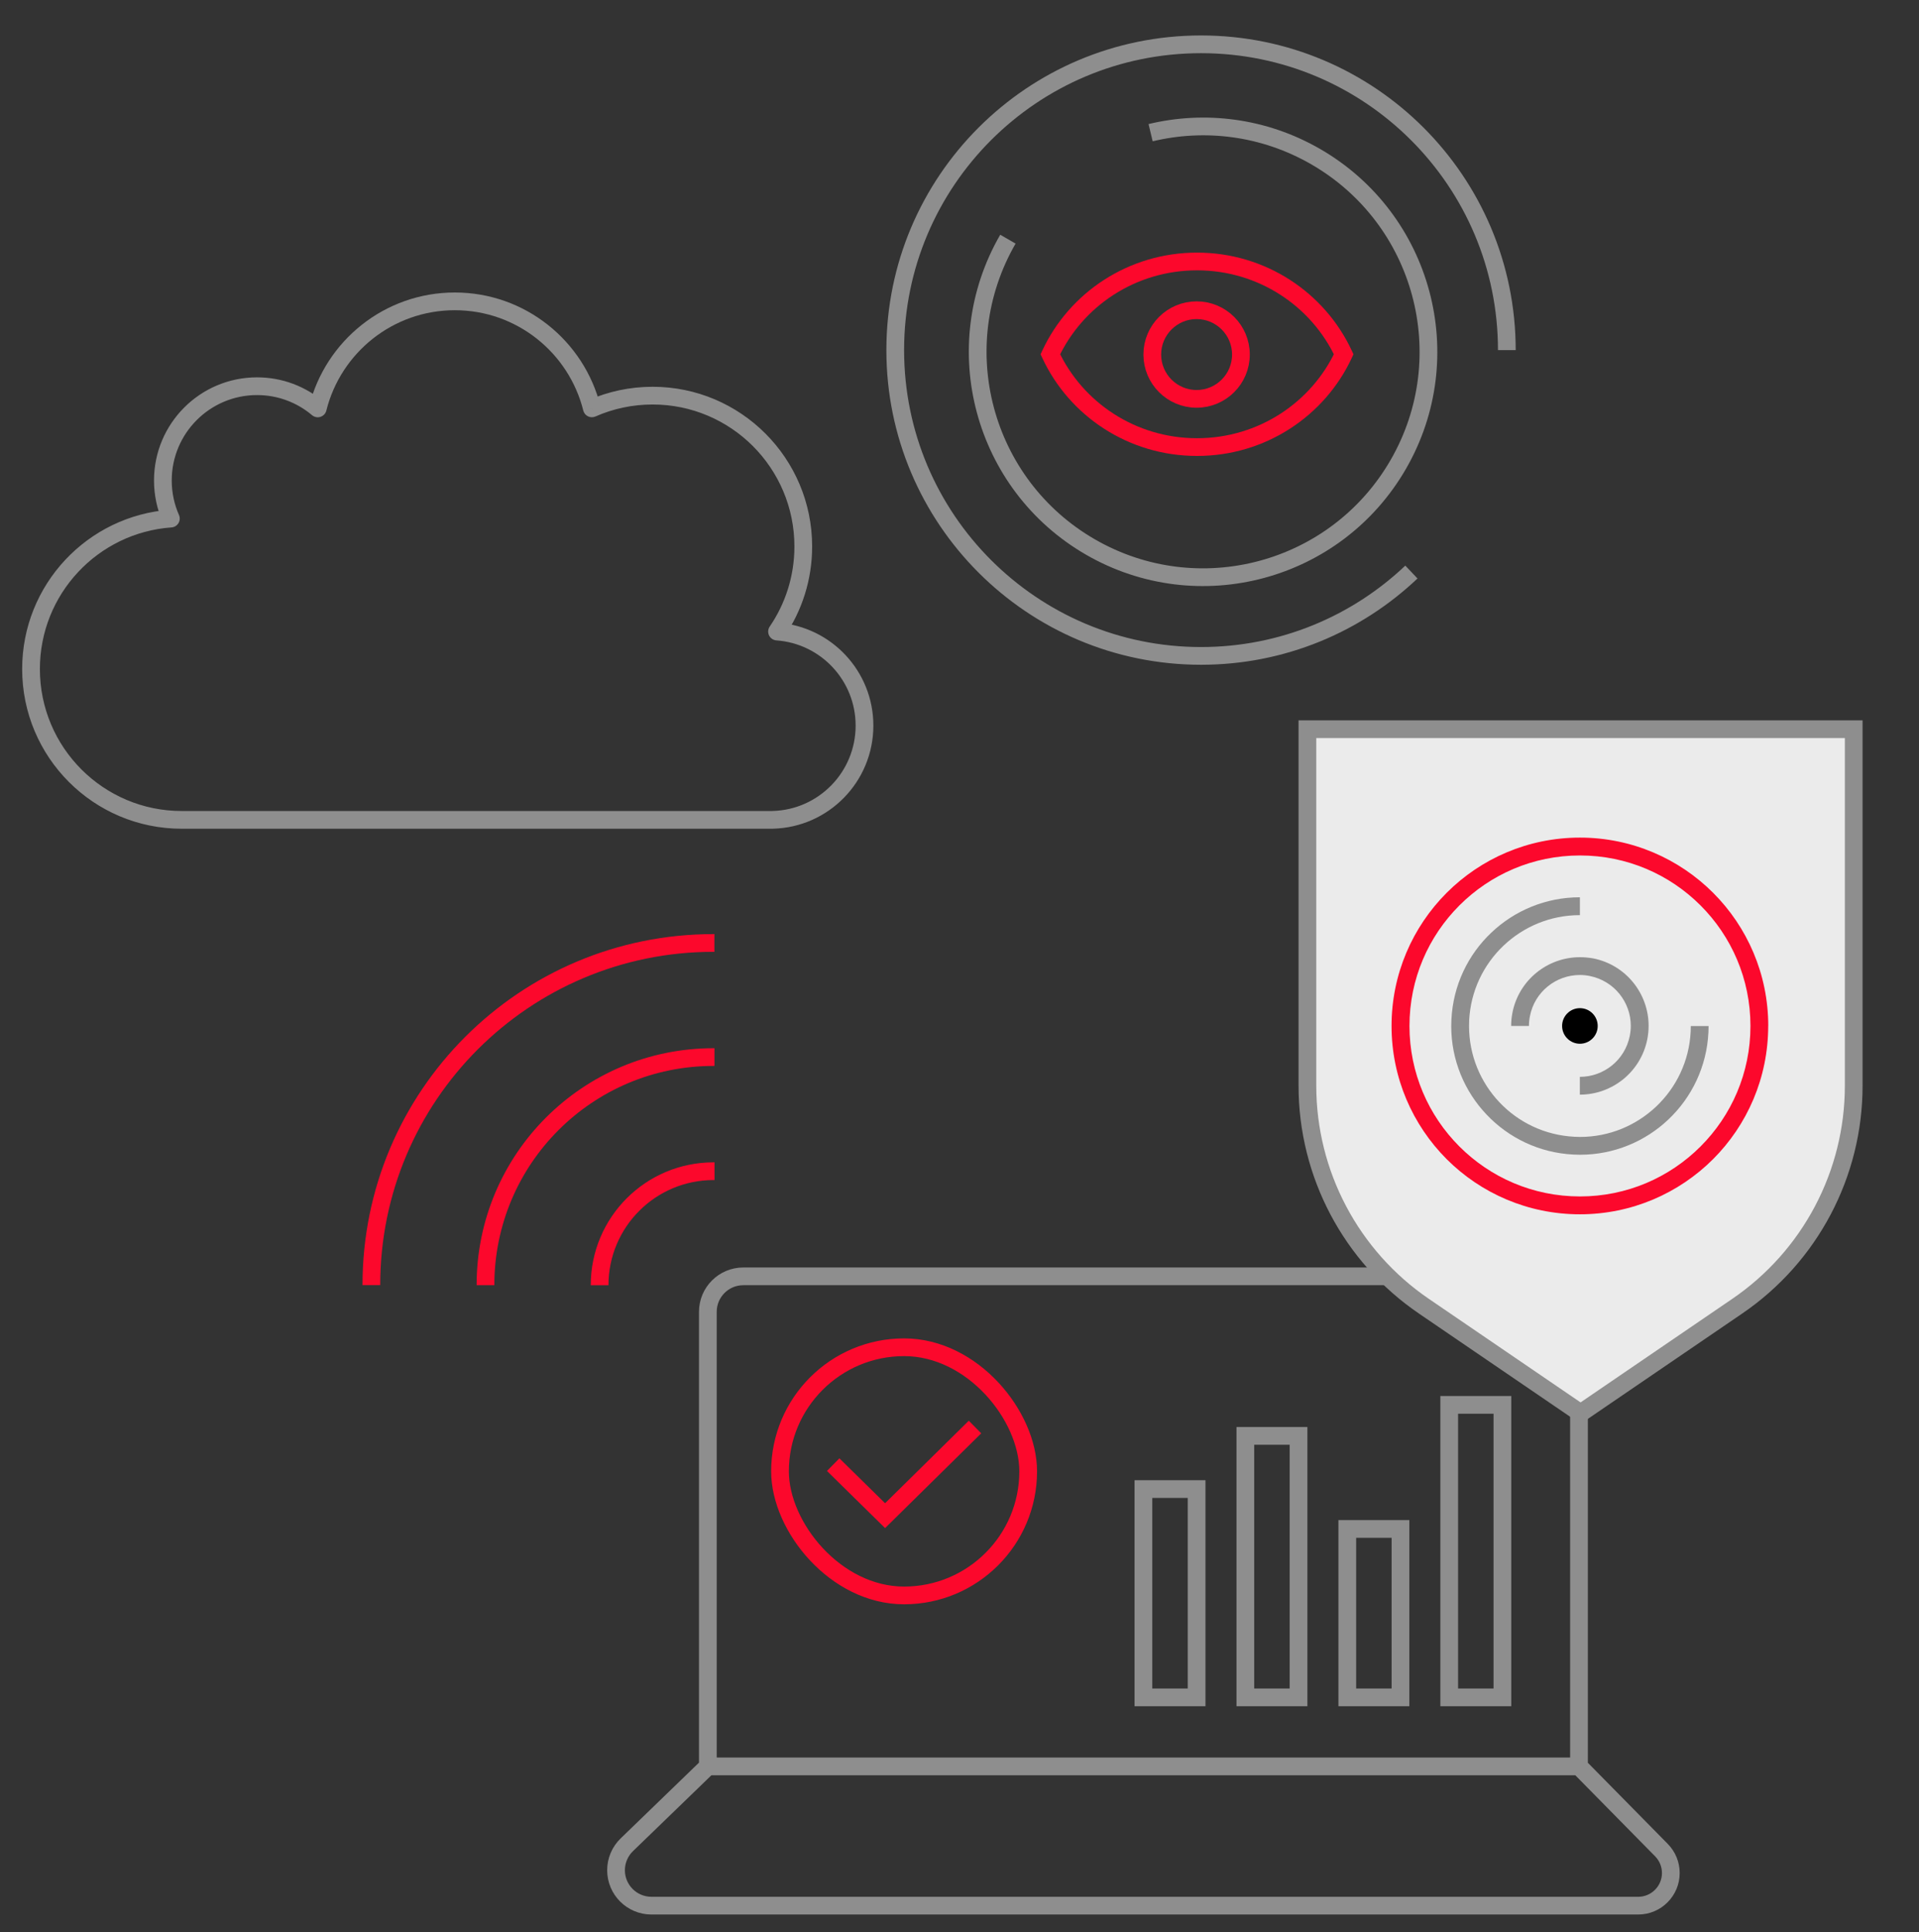 <svg xmlns="http://www.w3.org/2000/svg" width="433" height="436" viewBox="0 0 433 436" fill="none"><rect x="0" y="0" width="433" height="436" fill="#333333" stroke="none"/><path d="M41 185L41 187H41V185ZM38.556 117.014L38.698 119.009C39.348 118.963 39.934 118.603 40.27 118.045C40.606 117.488 40.649 116.801 40.386 116.206L38.556 117.014ZM71.698 92.154L70.407 93.682C70.935 94.128 71.655 94.27 72.312 94.057C72.97 93.845 73.471 93.308 73.638 92.638L71.698 92.154ZM133.55 92.149L131.61 92.633C131.753 93.205 132.141 93.686 132.671 93.945C133.201 94.204 133.818 94.217 134.358 93.978L133.55 92.149ZM175.329 142.508L173.678 141.379C173.273 141.971 173.216 142.733 173.528 143.378C173.84 144.023 174.473 144.452 175.188 144.503L175.329 142.508ZM174.343 184.993L174.294 182.994C173.209 183.021 172.343 183.908 172.343 184.993H174.343ZM174.343 185V187C175.447 187 176.343 186.105 176.343 185H174.343ZM41 183C23.329 183 9 168.659 9 150.964H5C5 170.864 21.116 187 41 187L41 183ZM9 150.964C9 134.044 22.102 120.189 38.698 119.009L38.414 115.019C19.736 116.347 5 131.933 5 150.964H9ZM40.386 116.206C39.335 113.827 38.75 111.194 38.75 108.418H34.75C34.75 111.761 35.455 114.944 36.727 117.822L40.386 116.206ZM38.75 108.418C38.75 97.772 47.371 89.145 58 89.145V85.145C45.157 85.145 34.75 95.567 34.75 108.418H38.75ZM58 89.145C62.729 89.145 67.055 90.85 70.407 93.682L72.988 90.626C68.942 87.208 63.709 85.145 58 85.145V89.145ZM73.638 92.638C76.882 79.631 88.633 70 102.625 70V66C86.751 66 73.434 76.927 69.757 91.67L73.638 92.638ZM102.625 70C116.614 70 128.364 79.629 131.61 92.633L135.491 91.664C131.811 76.924 118.496 66 102.625 66V70ZM134.358 93.978C138.299 92.239 142.659 91.273 147.25 91.273V87.273C142.092 87.273 137.183 88.36 132.743 90.319L134.358 93.978ZM147.25 91.273C164.921 91.273 179.25 105.614 179.25 123.309H183.25C183.25 103.409 167.134 87.273 147.25 87.273V91.273ZM179.25 123.309C179.25 130.016 177.193 136.236 173.678 141.379L176.98 143.636C180.936 137.849 183.25 130.847 183.25 123.309H179.25ZM175.188 144.503C185.175 145.208 193.063 153.544 193.063 163.727H197.063C197.063 151.433 187.54 141.364 175.469 140.513L175.188 144.503ZM193.063 163.727C193.063 174.212 184.7 182.739 174.294 182.994L174.392 186.993C186.967 186.685 197.063 176.385 197.063 163.727H193.063ZM172.343 184.993V185H176.343V184.993H172.343ZM174.343 183H41V187H174.343V183Z" fill="#8E8E8E"></path><rect x="258" y="336" width="12" height="47" stroke="#8E8E8E" stroke-width="4"></rect><rect x="281" y="324" width="12" height="59" stroke="#8E8E8E" stroke-width="4"></rect><rect x="304" y="345" width="12" height="38" stroke="#8E8E8E" stroke-width="4"></rect><rect x="327" y="317" width="12" height="66" stroke="#8E8E8E" stroke-width="4"></rect><path d="M188 330.486L199.71 342L220 322" stroke="#FC082C" stroke-width="4" stroke-miterlimit="10"></path><rect x="176" y="304" width="56" height="56" rx="28" stroke="#FC082C" stroke-width="4"></rect><path d="M159.72 398.574L356.28 398.574M159.72 398.574V296C159.72 291.582 163.302 288 167.72 288H348.28C352.698 288 356.28 291.582 356.28 296V398.574M159.72 398.574L141.437 416.258C139.879 417.764 139 419.838 139 422.005V422.005C139 426.42 142.58 430 146.995 430L369.633 430C373.702 430 377 426.702 377 422.633V422.633C377 420.699 376.239 418.842 374.882 417.464L356.28 398.574" stroke="#8E8E8E" stroke-width="4"></path><path d="M418.27 164.543V244.987C418.27 264.89 408.436 283.508 391.997 294.728L356.635 318.865L321.272 294.728C304.834 283.508 295 264.89 295 244.987V164.543H418.27Z" fill="#EBEBEB" stroke="#8E8E8E" stroke-width="4"></path><path d="M396.979 231.5H394.97C394.97 242.135 390.671 251.732 383.702 258.701C376.733 265.67 367.122 269.97 356.501 269.97C345.866 269.97 336.268 265.67 329.3 258.701C322.331 251.732 318.031 242.122 318.031 231.5C318.031 220.865 322.331 211.268 329.3 204.299C336.268 197.33 345.879 193.03 356.501 193.03C367.136 193.03 376.733 197.33 383.702 204.299C390.671 211.268 394.97 220.878 394.97 231.5H396.979H398.987C398.987 219.773 394.229 209.138 386.546 201.455C378.863 193.772 368.214 189 356.487 189C344.76 189 334.125 193.758 326.442 201.441C318.745 209.138 313.987 219.773 313.987 231.5C313.987 243.227 318.745 253.862 326.429 261.559C334.112 269.242 344.747 274 356.474 274C368.201 274 378.836 269.242 386.532 261.559C394.216 253.876 398.974 243.24 398.974 231.5H396.979Z" fill="#FC082C"></path><path d="M356.488 202.466H356.461C348.778 202.466 341.715 205.485 336.499 210.446C331.269 215.392 327.872 222.307 327.495 230.071C327.468 230.57 327.454 231.042 327.454 231.541C327.454 239.224 330.473 246.287 335.434 251.503C340.381 256.733 347.296 260.143 355.06 260.521C355.545 260.548 356.03 260.561 356.515 260.561C364.198 260.561 371.262 257.542 376.478 252.582C381.694 247.635 385.105 240.72 385.482 232.969C385.509 232.484 385.523 231.999 385.523 231.527H381.506C381.506 231.945 381.492 232.349 381.479 232.767C381.317 236.11 380.495 239.278 379.16 242.122C377.826 244.979 375.966 247.527 373.715 249.67C369.199 253.943 363.147 256.544 356.515 256.544C356.097 256.544 355.68 256.531 355.248 256.504C348.549 256.167 342.618 253.242 338.345 248.74C334.072 244.238 331.484 238.172 331.471 231.541C331.471 231.123 331.484 230.705 331.498 230.273C331.835 223.574 334.76 217.643 339.262 213.371C343.764 209.098 349.83 206.496 356.461 206.496H356.488V202.466Z" fill="#8E8E8E"></path><path d="M356.474 215.985C352.848 215.985 349.411 217.266 346.701 219.463C343.992 221.66 341.997 224.801 341.269 228.481C341.067 229.492 340.973 230.503 340.973 231.5H344.989C344.989 230.759 345.057 230.017 345.219 229.263V229.249C345.758 226.513 347.227 224.208 349.235 222.577C351.244 220.946 353.791 220.002 356.474 220.002C357.215 220.002 357.97 220.07 358.725 220.231C361.461 220.784 363.766 222.24 365.397 224.248C367.028 226.257 367.972 228.804 367.972 231.473C367.972 232.214 367.891 232.969 367.742 233.738C367.19 236.474 365.734 238.779 363.726 240.41C361.717 242.041 359.17 242.984 356.487 242.984H356.474V247.001H356.487C360.113 247.001 363.55 245.721 366.26 243.524C368.969 241.326 370.964 238.186 371.692 234.506C371.894 233.482 371.988 232.471 371.988 231.46C371.988 227.834 370.708 224.397 368.511 221.687C366.314 218.978 363.173 216.983 359.493 216.255C358.496 216.08 357.471 215.985 356.474 215.985Z" fill="#8E8E8E"></path><path d="M360.503 231.5C360.503 233.724 358.697 235.517 356.487 235.517C354.276 235.517 352.47 233.71 352.47 231.5C352.47 229.276 354.276 227.483 356.487 227.483C358.697 227.483 360.503 229.276 360.503 231.5Z" fill="black"></path><path fill-rule="evenodd" clip-rule="evenodd" d="M161.196 210.774C161.131 210.774 161.066 210.774 161 210.774C117.233 210.75 81.772 246.211 81.796 289.978L85.796 289.98C85.774 248.423 119.445 214.752 161.002 214.774C161.068 214.774 161.133 214.774 161.199 214.774L161.196 210.774ZM161.21 236.523C161.145 236.523 161.079 236.523 161.014 236.523C131.468 236.507 107.529 260.446 107.544 289.992L111.544 289.994C111.53 262.657 133.679 240.508 161.016 240.523C161.081 240.523 161.147 240.523 161.212 240.523L161.21 236.523ZM161.224 262.272C161.159 262.272 161.094 262.272 161.029 262.272C145.703 262.263 133.287 274.68 133.295 290.006C133.295 290.006 133.295 290.006 133.295 290.006L137.295 290.008C137.295 290.008 137.295 290.008 137.295 290.008C137.288 276.892 147.915 266.264 161.031 266.272C161.096 266.272 161.161 266.272 161.226 266.272L161.224 262.272Z" fill="#FC082C"></path><circle cx="270" cy="80" r="10" stroke="#FC082C" stroke-width="4"></circle><path d="M340 79C340 40.892 309.108 10 271 10C232.892 10 202 40.892 202 79C202 117.108 232.892 148 271 148C289.389 148 306.097 140.807 318.465 129.081" stroke="#8E8E8E" stroke-width="4"></path><path d="M227.424 53.965C213.383 78.285 221.715 109.383 246.035 123.424C270.355 137.465 301.453 129.132 315.495 104.812C329.536 80.492 321.203 49.394 296.883 35.353C285.147 28.578 271.834 27.012 259.62 29.938" stroke="#8E8E8E" stroke-width="4"></path><path d="M237 79.941L235.187 79.097L234.794 79.941L235.187 80.785L237 79.941ZM303.187 79.941L305.001 80.785L305.393 79.941L305.001 79.097L303.187 79.941ZM238.813 80.785C244.243 69.116 256.201 61 270.094 61V57C254.611 57 241.258 66.049 235.187 79.097L238.813 80.785ZM270.094 61C283.987 61 295.945 69.116 301.374 80.785L305.001 79.097C298.93 66.049 285.577 57 270.094 57V61ZM301.374 79.097C295.945 90.766 283.987 98.882 270.094 98.882V102.882C285.577 102.882 298.93 93.833 305.001 80.785L301.374 79.097ZM270.094 98.882C256.201 98.882 244.243 90.766 238.813 79.097L235.187 80.785C241.258 93.833 254.611 102.882 270.094 102.882V98.882Z" fill="#FC082C"></path></svg>